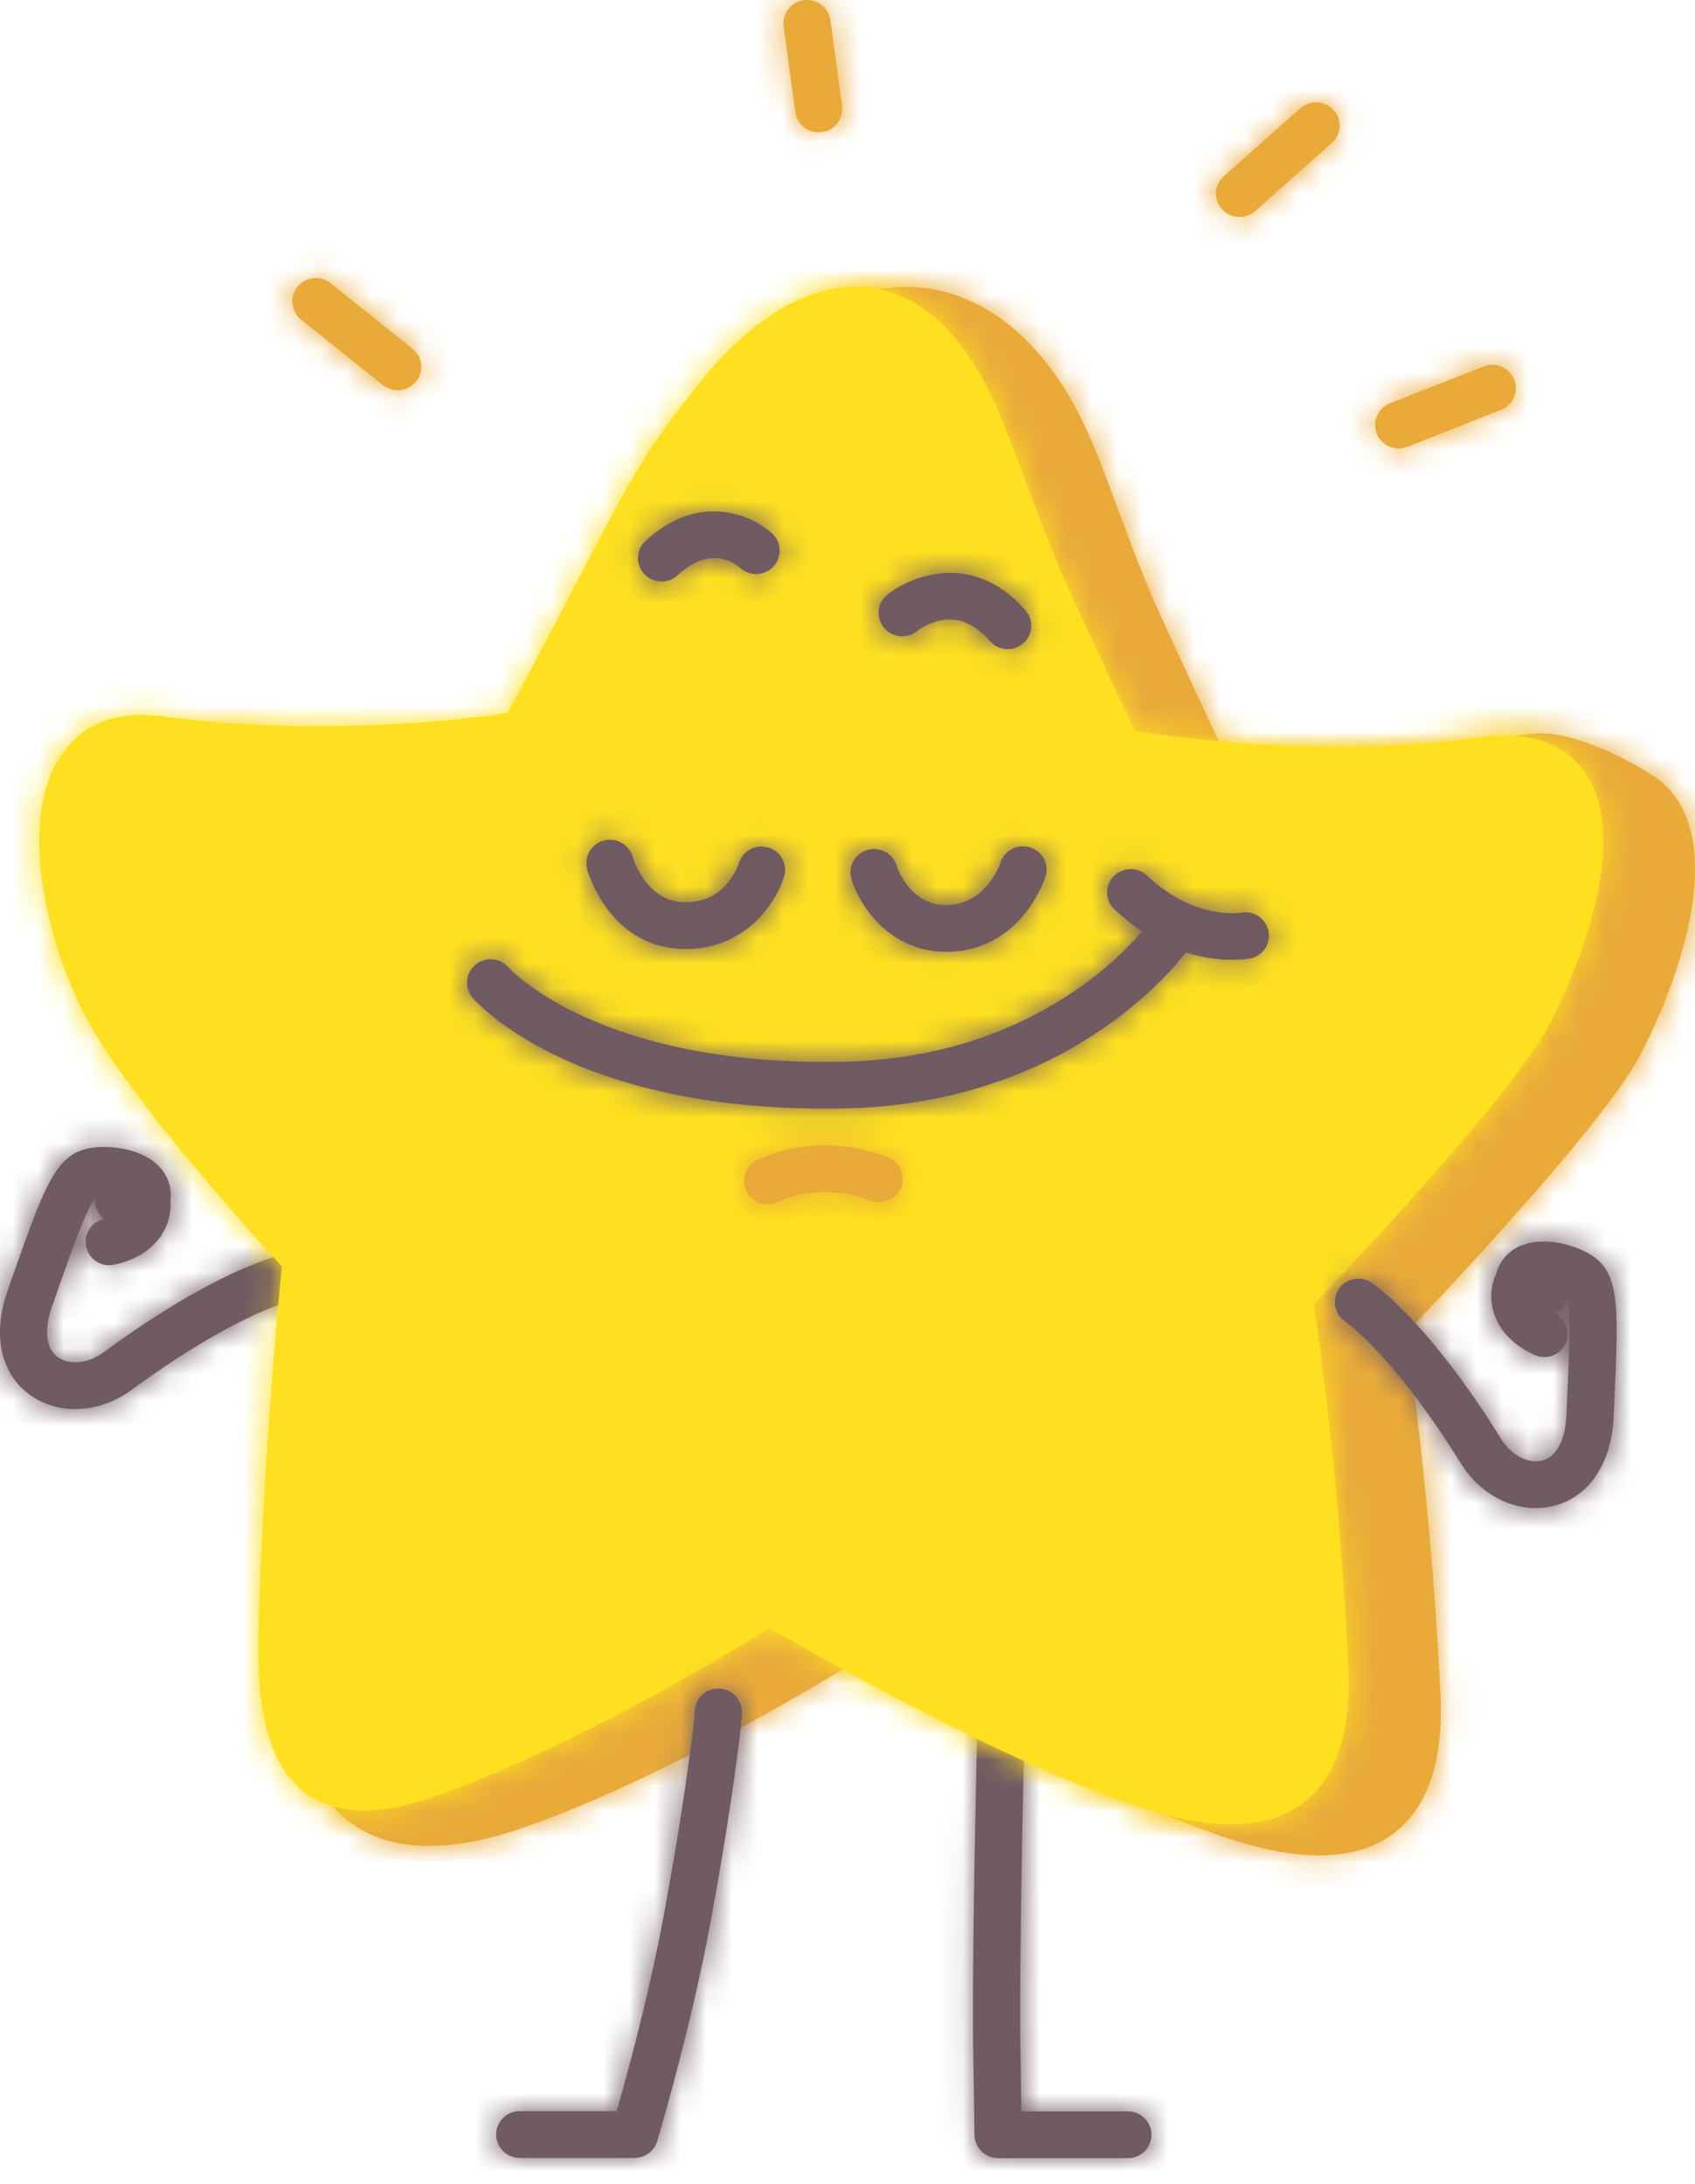 <svg width="66" height="85" fill="none" xmlns="http://www.w3.org/2000/svg">
    <path fill-rule="evenodd" clip-rule="evenodd" d="M11.016 48.834a.92.92 0 0 1 1.089.703.91.91 0 0 1-.705 1.076c-.05.012-2.27.544-6.26 3.477-.683.502-1.463.756-2.212.756a2.99 2.99 0 0 1-1.773-.56c-1.141-.831-1.46-2.354-.852-4.073l.193-.546v-.003c1.133-3.209 1.602-4.537 2.72-4.906.675-.223 2.09-.156 2.878.547.418.373.61.887.543 1.43.074.992-.562 2.15-2.195 2.49a.917.917 0 0 1-1.089-.703.908.908 0 0 1 .687-1.07 2.737 2.737 0 0 1-.157-.182.9.9 0 0 1-.19-.645c-.359.517-.894 2.033-1.457 3.628l-.004.014-.193.547c-.332.938-.257 1.67.206 2.006.454.331 1.194.253 1.798-.19 4.398-3.233 6.87-3.775 6.973-3.796zm27.848 35.167h5.052c.508 0 .92-.407.92-.91a.915.915 0 0 0-.92-.91h-4.144l-.038-2.48c-.056-3.51.152-12.139.156-12.303v-.002a.914.914 0 0 0-.897-.93.923.923 0 0 0-.941.886v.004c-.006.225-.213 8.84-.157 12.374.047 2.917.05 3.356.05 3.366.003.5.414.905.92.905z" fill="#705B62"/>
    <mask id="a" maskUnits="userSpaceOnUse" x="0" y="44" width="45" height="41">
        <path fill-rule="evenodd" clip-rule="evenodd" d="M11.016 48.834a.92.92 0 0 1 1.089.703.91.91 0 0 1-.705 1.076c-.05.012-2.27.544-6.26 3.477-.683.502-1.463.756-2.212.756a2.99 2.99 0 0 1-1.773-.56c-1.141-.831-1.46-2.354-.852-4.073l.193-.546v-.003c1.133-3.209 1.602-4.537 2.72-4.906.675-.223 2.09-.156 2.878.547.418.373.61.887.543 1.43.074.992-.562 2.15-2.195 2.49a.917.917 0 0 1-1.089-.703.908.908 0 0 1 .687-1.07 2.737 2.737 0 0 1-.157-.182.9.9 0 0 1-.19-.645c-.359.517-.894 2.033-1.457 3.628l-.004.014-.193.547c-.332.938-.257 1.67.206 2.006.454.331 1.194.253 1.798-.19 4.398-3.233 6.87-3.775 6.973-3.796zm27.848 35.167h5.052c.508 0 .92-.407.92-.91a.915.915 0 0 0-.92-.91h-4.144l-.038-2.48c-.056-3.51.152-12.139.156-12.303v-.002a.914.914 0 0 0-.897-.93.923.923 0 0 0-.941.886v.004c-.006.225-.213 8.84-.157 12.374.047 2.917.05 3.356.05 3.366.003.5.414.905.92.905z" fill="white"/>
    </mask>
    <g mask="url(#a)">
        <ellipse cx="22.46" cy="56.34" rx="46.62" ry="44.96" fill="#705B62"/>
    </g>
    <path fill-rule="evenodd" clip-rule="evenodd" d="M64.553 30.322c-.428-.323-3.177-2.02-5.034-1.75a78.014 78.014 0 0 1-11.83.764c-.622-1.322-2.267-4.83-2.778-5.998-.453-1.036-.904-2.246-1.34-3.416-.47-1.263-.915-2.456-1.324-3.326-1.498-3.188-3.74-5.104-6.315-5.394-2.304-.26-4.542.824-6.298 3.054-.613.777-.921 1.893-1.277 3.185-.359 1.3-.765 2.772-1.561 4.31a749.502 749.502 0 0 1-3.66 6.961c-1.573.233-7.194.933-13.365.119-2.25-.298-3.432.674-4.027 1.541-1.865 2.718-.476 7.878 1.106 10.674 1.723 3.045 6.084 7.89 7.367 9.29-.546 1.874-2.374 8.59-2.587 15.174-.083 2.566.6 4.396 2.03 5.44 1.537 1.12 3.762 1.195 6.612.223 5.215-1.78 11.39-5.484 13.153-6.575 1.96 1.143 9.258 5.301 14.554 7.006 1.271.41 2.404.614 3.392.614 1.171 0 2.14-.287 2.898-.86 1.334-1.008 1.946-2.841 1.818-5.448-.348-7.048-1.104-12.469-1.336-14.019 1.503-1.575 7.814-8.264 9.147-10.88 1.991-3.906 3.21-8.765.655-10.689z" fill="#E9AA39"/>
    <mask id="b" maskUnits="userSpaceOnUse" x="4" y="11" width="62" height="62">
        <path fill-rule="evenodd" clip-rule="evenodd" d="M64.553 30.322c-.428-.323-3.177-2.02-5.034-1.75a78.014 78.014 0 0 1-11.83.764c-.622-1.322-2.267-4.83-2.778-5.998-.453-1.036-.904-2.246-1.34-3.416-.47-1.263-.915-2.456-1.324-3.326-1.498-3.188-3.74-5.104-6.315-5.394-2.304-.26-4.542.824-6.298 3.054-.613.777-.921 1.893-1.277 3.185-.359 1.3-.765 2.772-1.561 4.31a749.502 749.502 0 0 1-3.66 6.961c-1.573.233-7.194.933-13.365.119-2.25-.298-3.432.674-4.027 1.541-1.865 2.718-.476 7.878 1.106 10.674 1.723 3.045 6.084 7.89 7.367 9.29-.546 1.874-2.374 8.59-2.587 15.174-.083 2.566.6 4.396 2.03 5.44 1.537 1.12 3.762 1.195 6.612.223 5.215-1.78 11.39-5.484 13.153-6.575 1.96 1.143 9.258 5.301 14.554 7.006 1.271.41 2.404.614 3.392.614 1.171 0 2.14-.287 2.898-.86 1.334-1.008 1.946-2.841 1.818-5.448-.348-7.048-1.104-12.469-1.336-14.019 1.503-1.575 7.814-8.264 9.147-10.88 1.991-3.906 3.21-8.765.655-10.689z" fill="white"/>
    </mask>
    <g mask="url(#b)">
        <ellipse cx="31.85" cy="41.31" rx="41.37" ry="50.29" fill="#E9AA39"/>
    </g>
    <path fill-rule="evenodd" clip-rule="evenodd" d="M61.672 30.005c-.572-.785-1.759-1.648-4.156-1.3-5.712.826-11.751-.006-13.331-.255-.562-1.195-2.314-4.927-2.845-6.141-.454-1.039-.906-2.25-1.342-3.423-.47-1.26-.914-2.45-1.32-3.316-1.262-2.685-2.903-4.16-4.878-4.382-2.151-.243-4.514 1.115-6.649 3.825l-.168.213c-1.001 1.268-1.947 2.465-3.52 5.505a747.675 747.675 0 0 1-3.692 7.02c-1.485.223-7.192.956-13.468.128-2.184-.288-3.326.65-3.9 1.486-1.834 2.673-.454 7.77 1.111 10.538 1.771 3.129 6.347 8.175 7.463 9.388-.146 1.456-.695 7.25-.905 13.756-.085 2.613.069 5.459 1.849 6.757 1.145.836 2.734.89 4.858.166 5.271-1.8 11.53-5.573 13.194-6.603 1.848 1.08 9.249 5.312 14.597 7.034 1.258.405 2.376.607 3.35.607 1.142 0 2.085-.278 2.82-.833 1.297-.981 1.891-2.777 1.765-5.338-.352-7.143-1.124-12.61-1.344-14.07 1.418-1.484 7.83-8.267 9.17-10.894.823-1.616 3.354-7.103 1.34-9.868z" fill="#FEE020"/>
    <mask id="c" maskUnits="userSpaceOnUse" x="1" y="11" width="62" height="61">
        <path fill-rule="evenodd" clip-rule="evenodd" d="M61.672 30.005c-.572-.785-1.759-1.648-4.156-1.3-5.712.826-11.751-.006-13.331-.255-.562-1.195-2.314-4.927-2.845-6.141-.454-1.039-.906-2.25-1.342-3.423-.47-1.26-.914-2.45-1.32-3.316-1.262-2.685-2.903-4.16-4.878-4.382-2.151-.243-4.514 1.115-6.649 3.825l-.168.213c-1.001 1.268-1.947 2.465-3.52 5.505a747.675 747.675 0 0 1-3.692 7.02c-1.485.223-7.192.956-13.468.128-2.184-.288-3.326.65-3.9 1.486-1.834 2.673-.454 7.77 1.111 10.538 1.771 3.129 6.347 8.175 7.463 9.388-.146 1.456-.695 7.25-.905 13.756-.085 2.613.069 5.459 1.849 6.757 1.145.836 2.734.89 4.858.166 5.271-1.8 11.53-5.573 13.194-6.603 1.848 1.08 9.249 5.312 14.597 7.034 1.258.405 2.376.607 3.35.607 1.142 0 2.085-.278 2.82-.833 1.297-.981 1.891-2.777 1.765-5.338-.352-7.143-1.124-12.61-1.344-14.07 1.418-1.484 7.83-8.267 9.17-10.894.823-1.616 3.354-7.103 1.34-9.868z" fill="white"/>
    </mask>
    <g mask="url(#c)">
        <ellipse cx="28.5" cy="39.98" rx="47.15" ry="50.94" fill="#FEE020"/>
    </g>
    <path fill-rule="evenodd" clip-rule="evenodd" d="M25.088 22.343a.922.922 0 0 0 1.3.045c1.239-1.145 2.175-.508 2.434-.283a.926.926 0 0 0 1.292-.055.903.903 0 0 0-.049-1.286c-.8-.734-2.86-1.62-4.932.294a.903.903 0 0 0-.045 1.285zm14.149 2.921a.92.92 0 0 1-.695-.314c-.597-.681-1.224-.944-1.917-.802-.517.105-.897.4-.903.405a.926.926 0 0 1-1.295-.11.903.903 0 0 1 .111-1.282c.784-.652 3.28-1.816 5.393.598a.903.903 0 0 1-.092 1.283.92.92 0 0 1-.602.222zM24.708 83.992h-4.47a.915.915 0 0 1-.919-.91c0-.502.412-.91.92-.91h3.777c.376-1.32 1.23-4.438 1.789-7.408.864-4.597 1.237-7.825 1.247-8.133a.91.91 0 0 1 .92-.904c.507 0 .919.412.919.914 0 .386-.399 3.777-1.278 8.456-.748 3.978-2.01 8.202-2.024 8.244a.918.918 0 0 1-.88.651zm2.005-47.055c-.062 0-.126-.002-.19-.004-2.803-.115-3.625-2.974-3.658-3.095a.908.908 0 0 1 .644-1.118.921.921 0 0 1 1.128.633c.023.08.514 1.703 1.962 1.762 1.62.068 2.12-1.361 2.172-1.525a.924.924 0 0 1 1.147-.6.905.905 0 0 1 .615 1.123c-.297.993-1.472 2.824-3.82 2.824zm6.44-2.717c.298.98 1.45 2.827 3.689 2.827h.03c2.867-.022 3.798-2.8 3.837-2.918a.908.908 0 0 0-.596-1.144.921.921 0 0 0-1.156.59c-.005.016-.548 1.641-2.099 1.653h-.015c-1.417 0-1.908-1.463-1.931-1.538a.921.921 0 0 0-1.144-.603.908.908 0 0 0-.615 1.133zm16.242 2.04a.922.922 0 0 0-1.06-.74c-.047.009-1.153.178-2.46-.546a6.26 6.26 0 0 1-1.197-.88.926.926 0 0 0-1.299 0 .902.902 0 0 0 0 1.287c.022.022.456.445 1.097.873a13.63 13.63 0 0 1-2.496 2.22c-2.621 1.825-5.716 2.785-9.2 2.852-9.45.186-12.92-3.606-12.979-3.671a.926.926 0 0 0-1.291-.104.903.903 0 0 0-.11 1.282c.155.18 3.803 4.318 13.72 4.318.228 0 .46-.002.696-.006 8.139-.156 12.325-4.752 13.361-6.072a6.164 6.164 0 0 0 1.815.286c.397 0 .644-.043.67-.048a.906.906 0 0 0 .733-1.051zm9.903 12.196c.996-.364 2.333.094 2.877.55.9.753.837 2.159.683 5.555l-.026.58c-.08 1.82-.948 3.116-2.32 3.468a2.88 2.88 0 0 1-.717.09c-1.12 0-2.229-.641-2.909-1.736-2.621-4.218-4.49-5.517-4.508-5.53a.907.907 0 0 1-.243-1.26.923.923 0 0 1 1.268-.25c.088.058 2.18 1.47 5.05 6.087.393.634 1.048.978 1.598.838.556-.143.9-.794.944-1.787l.026-.582v-.008c.077-1.691.15-3.3.01-3.91a.904.904 0 0 1-.462.556.905.905 0 0 1-.445 1.702.92.92 0 0 1-.383-.084c-1.596-.73-1.908-2.1-1.523-3.064.005-.015.013-.028.02-.042l.015-.026a1.63 1.63 0 0 1 1.045-1.148z" fill="#705B62"/>
    <mask id="d" maskUnits="userSpaceOnUse" x="18" y="19" width="45" height="65">
        <path fill-rule="evenodd" clip-rule="evenodd" d="M25.088 22.343a.922.922 0 0 0 1.3.045c1.239-1.145 2.175-.508 2.434-.283a.926.926 0 0 0 1.292-.055.903.903 0 0 0-.049-1.286c-.8-.734-2.86-1.62-4.932.294a.903.903 0 0 0-.045 1.285zm14.149 2.921a.92.92 0 0 1-.695-.314c-.597-.681-1.224-.944-1.917-.802-.517.105-.897.4-.903.405a.926.926 0 0 1-1.295-.11.903.903 0 0 1 .111-1.282c.784-.652 3.28-1.816 5.393.598a.903.903 0 0 1-.092 1.283.92.92 0 0 1-.602.222zM24.708 83.992h-4.47a.915.915 0 0 1-.919-.91c0-.502.412-.91.92-.91h3.777c.376-1.32 1.23-4.438 1.789-7.408.864-4.597 1.237-7.825 1.247-8.133a.91.91 0 0 1 .92-.904c.507 0 .919.412.919.914 0 .386-.399 3.777-1.278 8.456-.748 3.978-2.01 8.202-2.024 8.244a.918.918 0 0 1-.88.651zm2.005-47.055c-.062 0-.126-.002-.19-.004-2.803-.115-3.625-2.974-3.658-3.095a.908.908 0 0 1 .644-1.118.921.921 0 0 1 1.128.633c.023.08.514 1.703 1.962 1.762 1.62.068 2.12-1.361 2.172-1.525a.924.924 0 0 1 1.147-.6.905.905 0 0 1 .615 1.123c-.297.993-1.472 2.824-3.82 2.824zm6.44-2.717c.298.98 1.45 2.827 3.689 2.827h.03c2.867-.022 3.798-2.8 3.837-2.918a.908.908 0 0 0-.596-1.144.921.921 0 0 0-1.156.59c-.005.016-.548 1.641-2.099 1.653h-.015c-1.417 0-1.908-1.463-1.931-1.538a.921.921 0 0 0-1.144-.603.908.908 0 0 0-.615 1.133zm16.242 2.04a.922.922 0 0 0-1.06-.74c-.047.009-1.153.178-2.46-.546a6.26 6.26 0 0 1-1.197-.88.926.926 0 0 0-1.299 0 .902.902 0 0 0 0 1.287c.022.022.456.445 1.097.873a13.63 13.63 0 0 1-2.496 2.22c-2.621 1.825-5.716 2.785-9.2 2.852-9.45.186-12.92-3.606-12.979-3.671a.926.926 0 0 0-1.291-.104.903.903 0 0 0-.11 1.282c.155.18 3.803 4.318 13.72 4.318.228 0 .46-.002.696-.006 8.139-.156 12.325-4.752 13.361-6.072a6.164 6.164 0 0 0 1.815.286c.397 0 .644-.043.67-.048a.906.906 0 0 0 .733-1.051zm9.903 12.196c.996-.364 2.333.094 2.877.55.9.753.837 2.159.683 5.555l-.026.58c-.08 1.82-.948 3.116-2.32 3.468a2.88 2.88 0 0 1-.717.09c-1.12 0-2.229-.641-2.909-1.736-2.621-4.218-4.49-5.517-4.508-5.53a.907.907 0 0 1-.243-1.26.923.923 0 0 1 1.268-.25c.088.058 2.18 1.47 5.05 6.087.393.634 1.048.978 1.598.838.556-.143.9-.794.944-1.787l.026-.582v-.008c.077-1.691.15-3.3.01-3.91a.904.904 0 0 1-.462.556.905.905 0 0 1-.445 1.702.92.92 0 0 1-.383-.084c-1.596-.73-1.908-2.1-1.523-3.064.005-.015.013-.028.02-.042l.015-.026a1.63 1.63 0 0 1 1.045-1.148z" fill="white"/>
    </mask>
    <g mask="url(#d)">
        <ellipse cx="30.88" cy="44.43" rx="45.18" ry="50.42" fill="#705B62"/>
    </g>
    <path fill-rule="evenodd" clip-rule="evenodd" d="M30.968 4.364a.916.916 0 0 0 1.034.779.912.912 0 0 0 .788-1.024L32.334.787a.92.92 0 0 0-1.035-.779.912.912 0 0 0-.787 1.024l.456 3.332zM15.482 15.19a.92.92 0 0 1-.578-.203l-3.18-2.547a.903.903 0 0 1-.136-1.28.926.926 0 0 1 1.293-.134l3.18 2.547a.903.903 0 0 1 .136 1.28.922.922 0 0 1-.715.337zm14.42 31.685a.92.92 0 0 1-.813-.48.901.901 0 0 1 .367-1.225c.092-.05 2.274-1.198 5.103-.136a.907.907 0 0 1 .533 1.173.922.922 0 0 1-1.185.528c-2.011-.755-3.515.003-3.577.036a.928.928 0 0 1-.428.104zm18.364-38.43a.921.921 0 0 1-.684-.301.903.903 0 0 1 .07-1.285l2.978-2.646a.926.926 0 0 1 1.298.07.903.903 0 0 1-.07 1.283L48.88 8.214a.921.921 0 0 1-.614.233zm5.345 8.436a.92.92 0 0 0 1.194.508l3.64-1.436a.906.906 0 0 0 .514-1.182.923.923 0 0 0-1.194-.508l-3.64 1.436a.906.906 0 0 0-.514 1.182z" fill="#E9AA39"/>
    <mask id="e" maskUnits="userSpaceOnUse" x="11" y="0" width="49" height="47">
        <path fill-rule="evenodd" clip-rule="evenodd" d="M30.968 4.364a.916.916 0 0 0 1.034.779.912.912 0 0 0 .788-1.024L32.334.787a.92.92 0 0 0-1.035-.779.912.912 0 0 0-.787 1.024l.456 3.332zM15.482 15.19a.92.92 0 0 1-.578-.203l-3.18-2.547a.903.903 0 0 1-.136-1.28.926.926 0 0 1 1.293-.134l3.18 2.547a.903.903 0 0 1 .136 1.28.922.922 0 0 1-.715.337zm14.42 31.685a.92.92 0 0 1-.813-.48.901.901 0 0 1 .367-1.225c.092-.05 2.274-1.198 5.103-.136a.907.907 0 0 1 .533 1.173.922.922 0 0 1-1.185.528c-2.011-.755-3.515.003-3.577.036a.928.928 0 0 1-.428.104zm18.364-38.43a.921.921 0 0 1-.684-.301.903.903 0 0 1 .07-1.285l2.978-2.646a.926.926 0 0 1 1.298.07.903.903 0 0 1-.07 1.283L48.88 8.214a.921.921 0 0 1-.614.233zm5.345 8.436a.92.92 0 0 0 1.194.508l3.64-1.436a.906.906 0 0 0 .514-1.182.923.923 0 0 0-1.194-.508l-3.64 1.436a.906.906 0 0 0-.514 1.182z" fill="white"/>
    </mask>
    <g mask="url(#e)">
        <ellipse cx="34.63" cy="29.36" rx="45.84" ry="51.98" fill="#E9AA39"/>
    </g>
</svg>
